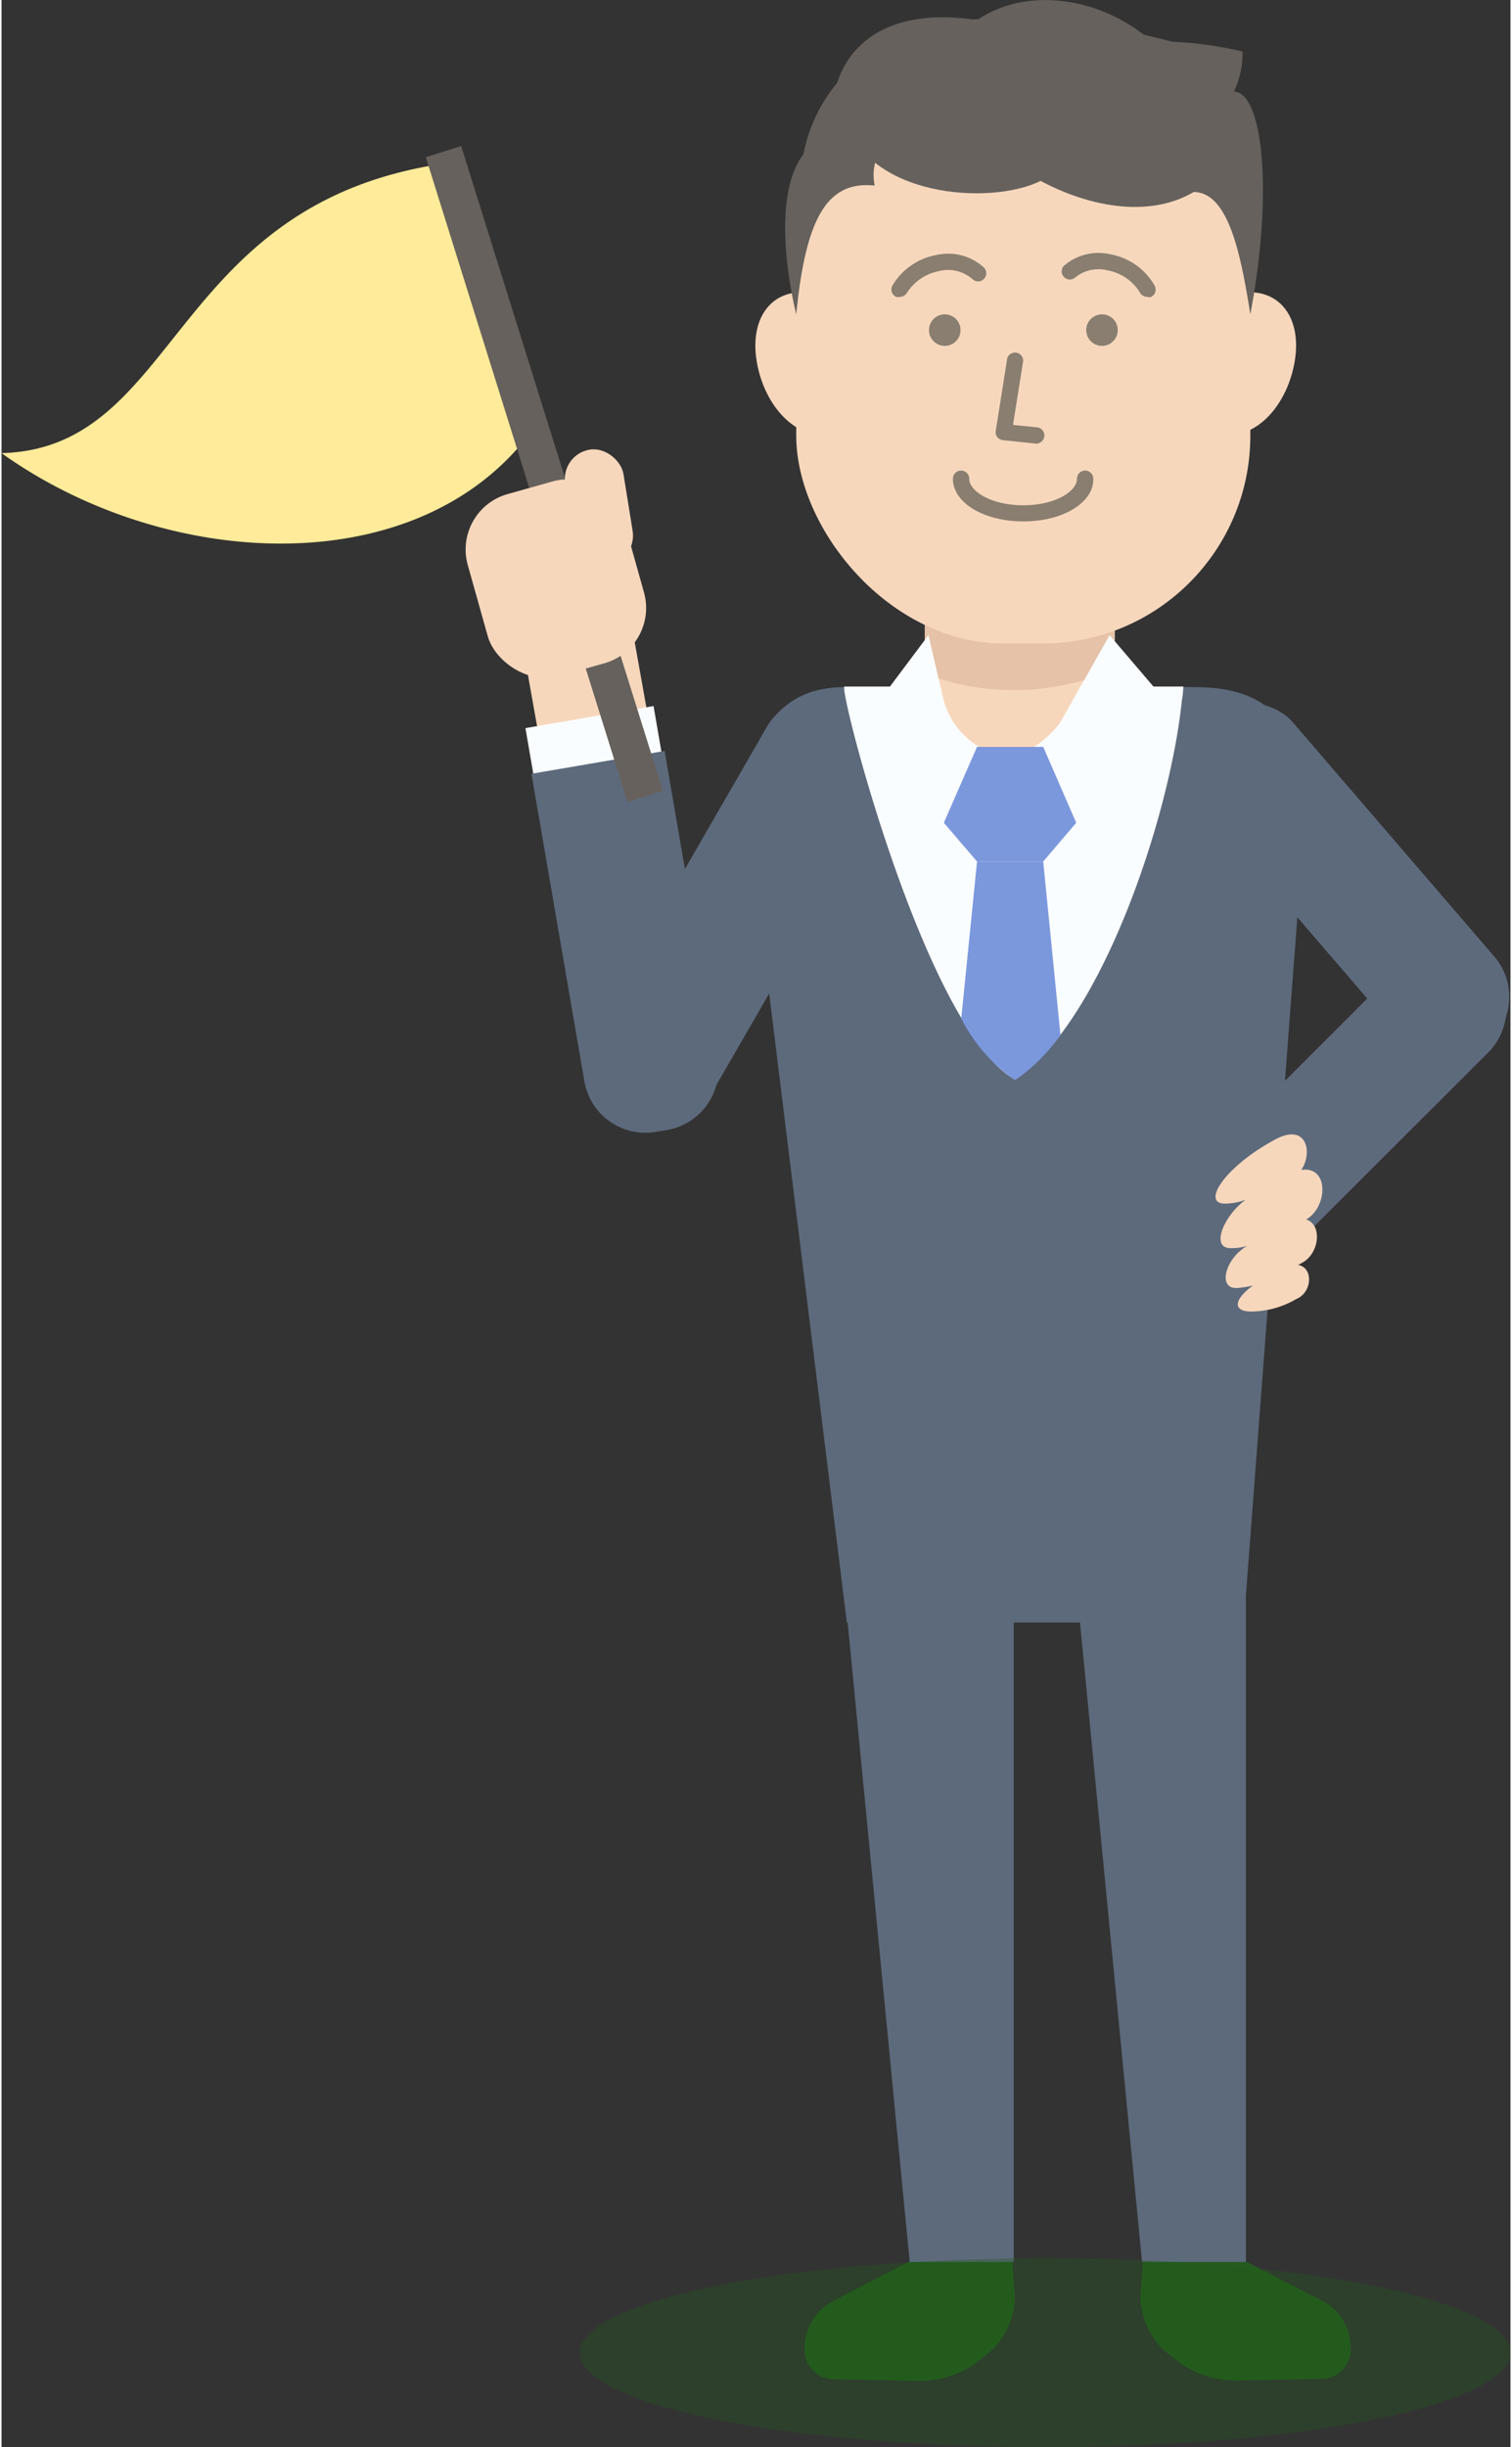 <svg xmlns="http://www.w3.org/2000/svg" viewBox="0 0 81.38 131.88" width="81" height="131"><rect x="0" y="0" width="81.38" height="131.88" fill="#333333" stroke="none"/><defs><style>.cls-1,.cls-6{fill:#245b1e;}.cls-2{fill:#ffeb99;}.cls-3{fill:#f7d7bc;}.cls-4{fill:#fafdff;}.cls-5{fill:#5d6a7c;}.cls-6{opacity:0.33;}.cls-7{fill:#e5c2a8;}.cls-8{fill:#7c98dd;}.cls-9{fill:#66615c;}.cls-10{fill:#897e6f;}</style></defs><title>fig_industry03</title><g id="レイヤー_2" data-name="レイヤー 2"><g id="レイヤー_9" data-name="レイヤー 9"><path class="cls-1" d="M49.07,121.82,44.87,124a2.87,2.87,0,0,0-1.56,2.55v.09a1.58,1.58,0,0,0,1.58,1.58l4.52.09a5.32,5.32,0,0,0,3.06-.9l.9-.71a4.22,4.22,0,0,0,1.29-2.84l-.16-2.2Z"/><path class="cls-1" d="M67,121.82l4.2,2.16a2.85,2.85,0,0,1,1.56,2.55v.09a1.58,1.58,0,0,1-1.58,1.58l-4.51.09a5.29,5.29,0,0,1-3.06-.9l-.9-.71a4.22,4.22,0,0,1-1.29-2.84l.16-2.2Z"/><path class="cls-2" d="M24.41,8.74C9,10.67,9.75,24.17,0,24.42c8.75,6.25,22,7,28.25-.75A57,57,0,0,1,24.41,8.74Z"/><rect class="cls-3" x="28.78" y="34.6" width="5.98" height="7.38" transform="translate(-6.25 6.2) rotate(-10.15)"/><path class="cls-4" d="M29.86,38.5h7a0,0,0,0,1,0,0v16a3.33,3.33,0,0,1-3.33,3.33h-.35a3.33,3.33,0,0,1-3.33-3.33v-16A0,0,0,0,1,29.86,38.5Z" transform="translate(-7.7 6.37) rotate(-9.78)"/><rect class="cls-5" x="27" y="45.46" width="25.51" height="7.29" rx="3.33" transform="translate(-22.65 58.98) rotate(-60)"/><polygon class="cls-5" points="54.59 121.9 48.98 121.9 45.11 82.04 54.59 82.04 54.59 121.9"/><polygon class="cls-5" points="67.11 121.9 61.51 121.9 57.64 82.04 67.11 82.04 67.11 121.9"/><ellipse class="cls-6" cx="56.28" cy="126.79" rx="25.1" ry="5.09"/><rect class="cls-5" x="69.21" y="35.75" width="6.67" height="23.33" rx="3.33" transform="translate(-13.37 58.8) rotate(-40.72)"/><path class="cls-5" d="M69.52,67.36l-4.71-4.71L75.47,52a3.35,3.35,0,0,1,4.71,0h0a3.34,3.34,0,0,1,0,4.72Z"/><rect class="cls-3" x="49.83" y="31.39" width="10.2" height="11.61" transform="translate(109.87 74.39) rotate(-180)"/><path class="cls-7" d="M60,36.07a13.65,13.65,0,0,1-5.42,1.12h0a13.62,13.62,0,0,1-4.79-.88V31.39H60Z"/><path class="cls-5" d="M40.09,42.94c.44-3.59,2-5.91,5.37-5.91h2.65c1.55,2,5.43,8.24,5.43,8.24s5.27-3.69,6.14-8.24h4.66c4.09,0,5.73,2,6,6.42L67,87.44l-21.41,0Z"/><path class="cls-4" d="M63.74,37H58.17c-1.32,3.46-3.86,3.83-3.86,3.83A4.33,4.33,0,0,1,50.66,37h-5.2c-.35,0,4.37,18.5,9.2,21.18,4.6-3,8.36-14.12,9-20.46C63.71,37.51,63.72,37.27,63.74,37Z"/><polygon class="cls-4" points="62.15 37.03 59.76 34.23 56.28 40.38 62.15 37.03"/><polygon class="cls-4" points="51.57 41.01 49.99 34.23 47.33 37.78 51.57 41.01"/><path class="cls-5" d="M35.76,40.47,28.58,41.7l2.85,16.55A3.34,3.34,0,0,0,35.28,61l.61-.1A3.34,3.34,0,0,0,38.61,57Z"/><polygon class="cls-8" points="56.18 40.25 52.61 40.25 50.82 44.34 52.61 46.43 56.18 46.43 57.96 44.34 56.18 40.25"/><path class="cls-8" d="M56.18,46.43H52.61l-.85,8.46a9,9,0,0,0,2.9,3.32,10,10,0,0,0,2.45-2.43Z"/><path class="cls-3" d="M43.15,15.75c-1.75,0-2.83,1.54-2.4,3.85.39,2.09,1.82,3.85,3.57,3.85Z"/><path class="cls-3" d="M67.32,15.75c1.75,0,2.84,1.54,2.4,3.85-.39,2.09-1.82,3.85-3.57,3.85Z"/><rect class="cls-3" x="42.86" y="1.8" width="24.49" height="32.88" rx="11.2"/><path class="cls-9" d="M42.86,16.94c-.72-3-1-6.84.39-8.63.52-2.74,3.47-10.37,19.89-6.06a19.7,19.7,0,0,1,3.79.53,4.78,4.78,0,0,1-.47,2.16c1.53,0,2.16,5.26.89,12-.63-4-1.44-7.53-4-6.37C64.91,5.2,45.86,3.65,47.09,10,44.51,9.73,43.37,11.78,42.86,16.94Z"/><circle class="cls-10" cx="50.87" cy="17.79" r="0.85"/><path class="cls-10" d="M48.43,16a.39.39,0,0,1-.18,0,.44.44,0,0,1-.22-.58,3.47,3.47,0,0,1,2.35-1.67,2.87,2.87,0,0,1,2.56.63.44.44,0,1,1-.59.65,2,2,0,0,0-1.79-.42,2.66,2.66,0,0,0-1.73,1.17A.44.44,0,0,1,48.43,16Z"/><circle class="cls-10" cx="59.35" cy="17.79" r="0.85"/><path class="cls-10" d="M61.78,16a.46.46,0,0,1-.4-.26,2.6,2.6,0,0,0-1.73-1.17,2,2,0,0,0-1.79.42.44.44,0,0,1-.58-.65,2.85,2.85,0,0,1,2.55-.63,3.45,3.45,0,0,1,2.35,1.67A.44.44,0,0,1,62,16,.39.39,0,0,1,61.78,16Z"/><path class="cls-10" d="M55.81,23.91h0L54,23.72a.43.43,0,0,1-.38-.5l.62-3.91a.44.44,0,0,1,.86.14l-.55,3.45,1.3.13a.44.44,0,0,1,.39.48A.45.45,0,0,1,55.81,23.91Z"/><path class="cls-10" d="M55.11,28.1c-2.13,0-3.8-1-3.8-2.3a.44.44,0,0,1,.88,0c0,.68,1.2,1.43,2.92,1.43S58,26.48,58,25.8a.44.44,0,0,1,.88,0C58.91,27.09,57.24,28.1,55.11,28.1Z"/><path class="cls-9" d="M46.08,7.67c2.38,3.5,9.25,3.25,10.75,1.5-1-1.5-5.12-4.5-5.12-4.5Z"/><path class="cls-9" d="M51.21,4.54c.62,3.88,9.5,9.25,14,5.13C63.58,6.17,56.33,3,51.21,4.54Z"/><path class="cls-9" d="M62.54,2.71c-3-3.08-7.75-3.58-10.41-1.25C55.46,4.29,62.46,2.46,62.54,2.71Z"/><rect class="cls-9" x="28.27" y="7.34" width="2" height="36.41" transform="translate(-6.29 9.91) rotate(-17.38)"/><path class="cls-9" d="M53.5,1.25c-4.54-1-8,.33-8.67,4.13C49.67,4.92,52.63,3.79,53.5,1.25Z"/><rect class="cls-3" x="25.52" y="26.1" width="8.75" height="10.19" rx="3.1" transform="translate(-7.32 9.24) rotate(-15.69)"/><rect class="cls-3" x="30.63" y="24.19" width="3.18" height="6.28" rx="1.59" transform="translate(-3.94 5.48) rotate(-9.16)"/><path class="cls-3" d="M70.36,65.72c1.17-.67,1.25-2.9-.26-2.67.63-.95.29-2.56-1.41-1.64-2.81,1.51-4.08,3.58-2.58,3.45a3.17,3.17,0,0,0,1-.21c-1.18.83-2,2.72-.72,2.61a2.59,2.59,0,0,0,.8-.12c-1.17.64-1.67,2.37-.51,2.27a6,6,0,0,0,.81-.13c-1.15.85-1,1.41-.08,1.4A4.86,4.86,0,0,0,69.84,70c.84-.34.93-1.68.09-1.83l.18-.1C71.07,67.6,71.26,66,70.36,65.72Z"/></g></g></svg>
